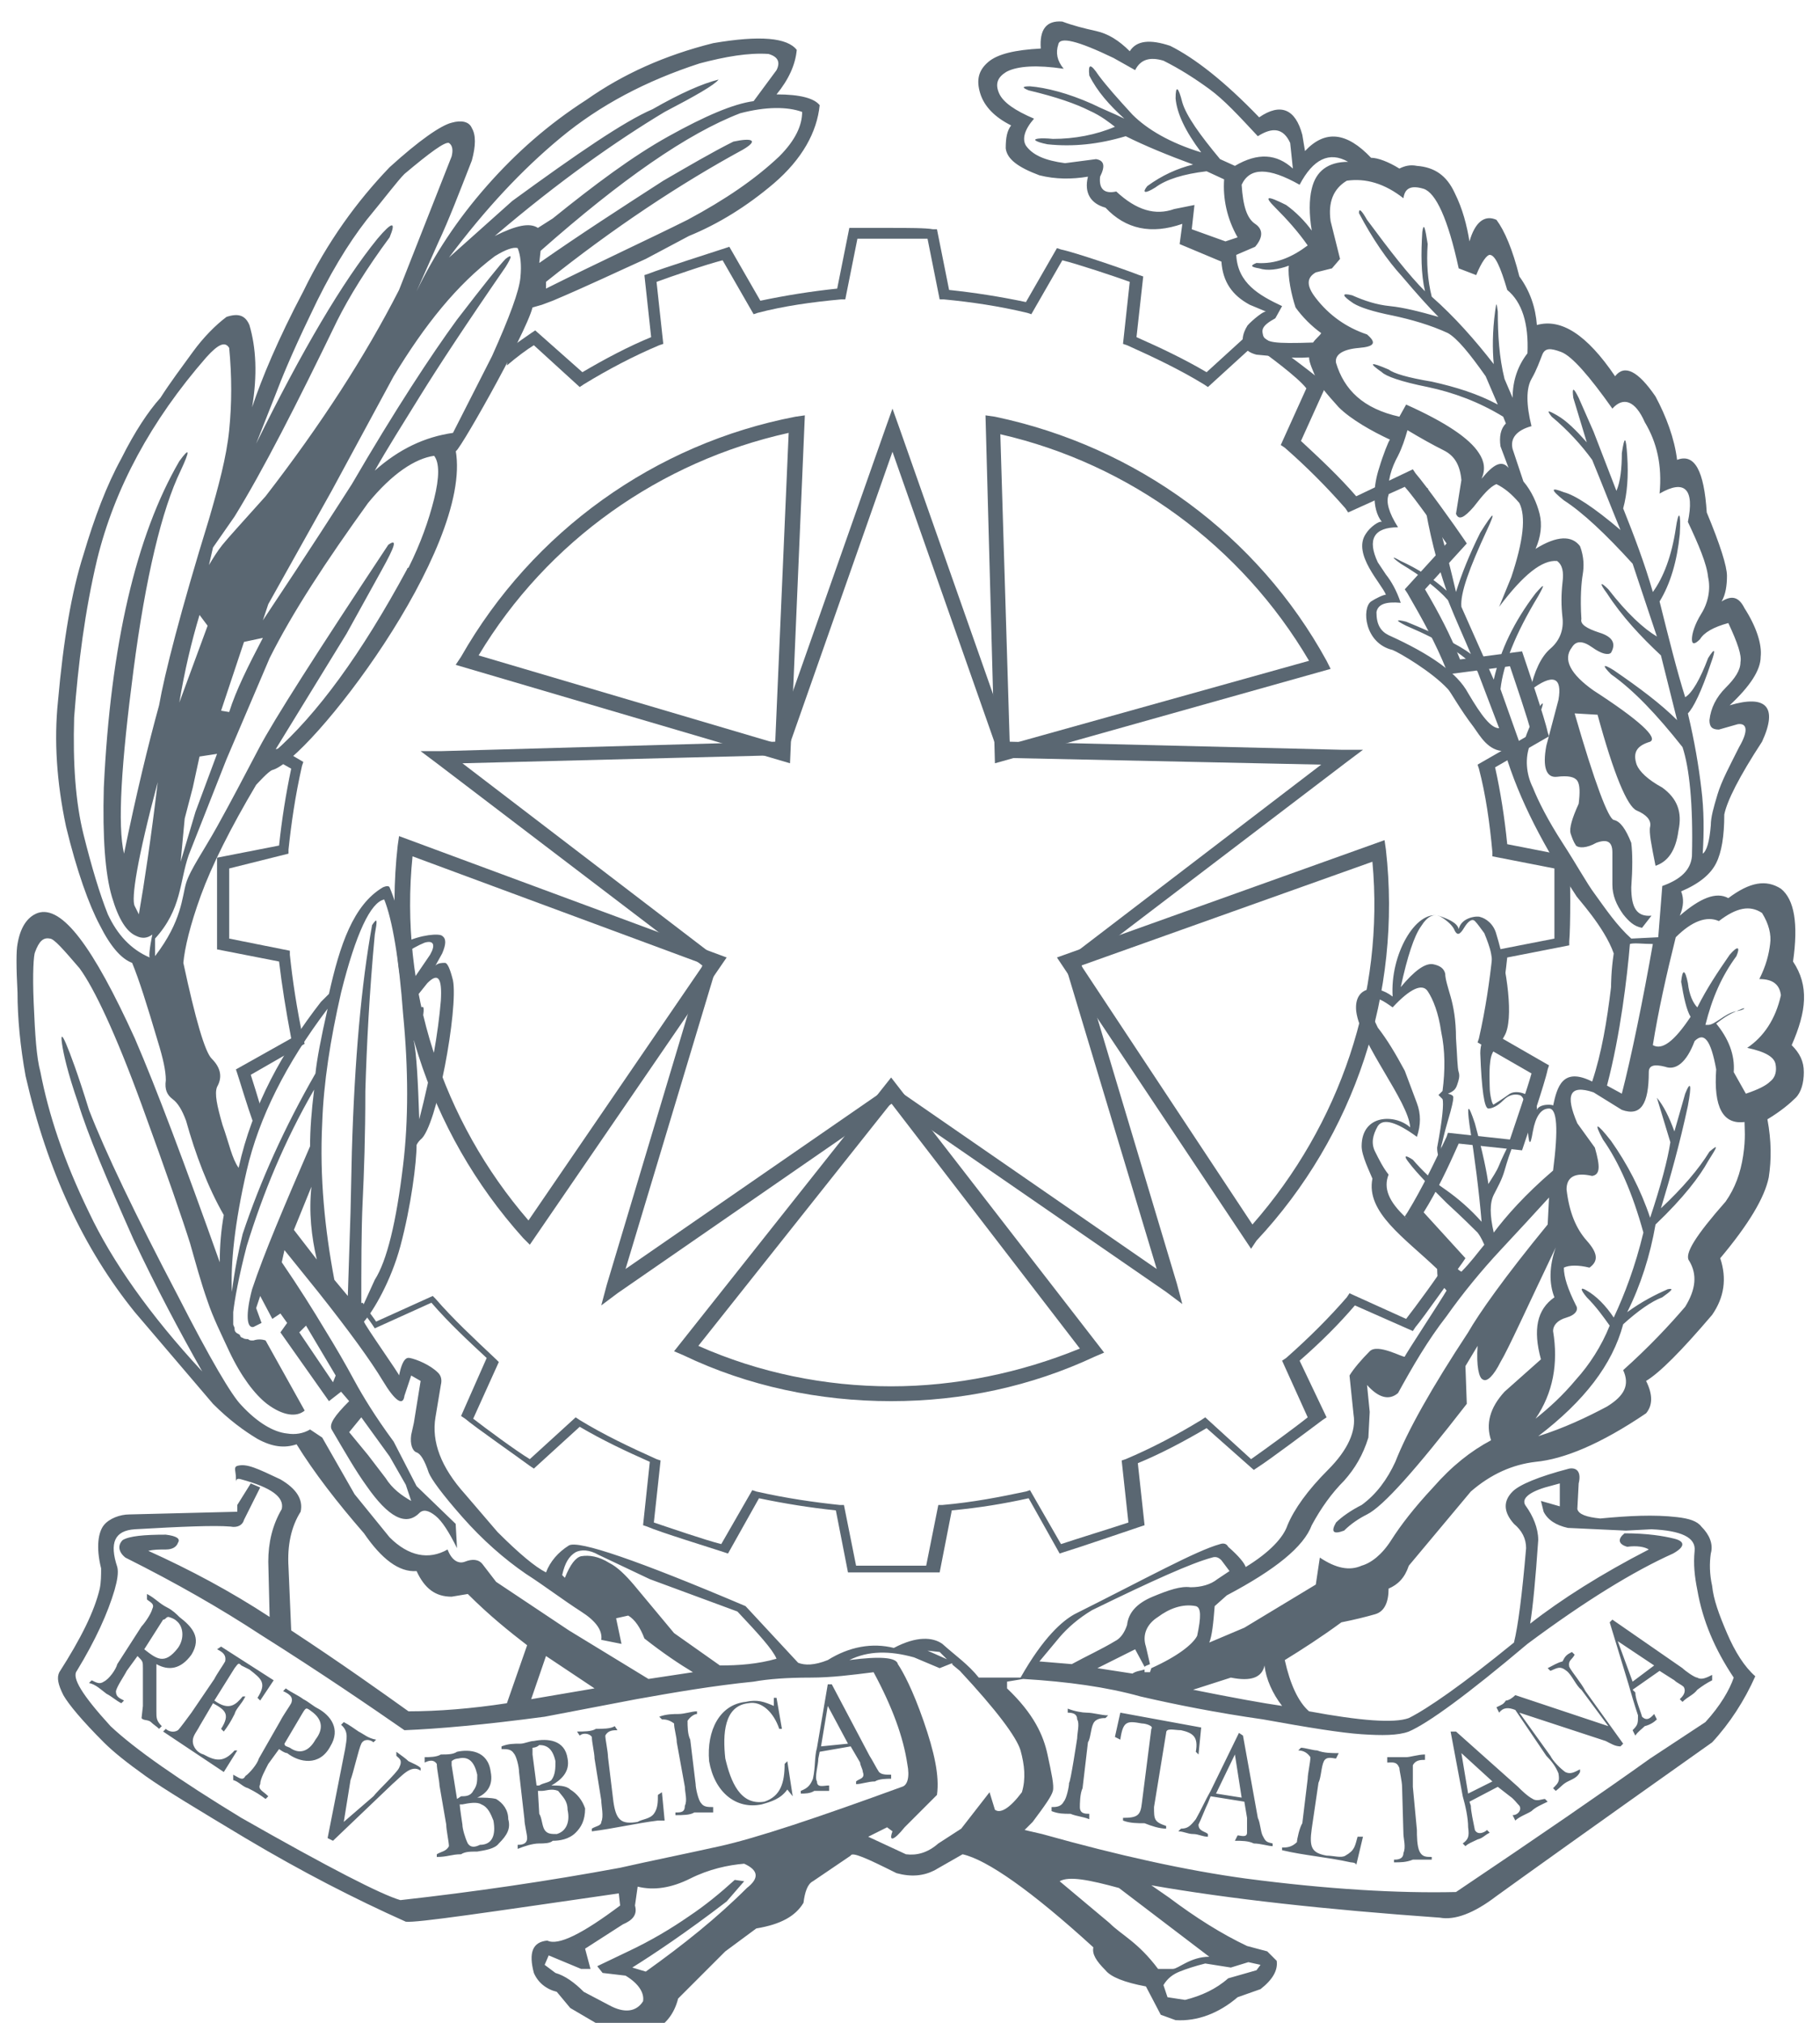 <?xml version="1.0" encoding="utf-8"?>
<!-- Generator: Adobe Illustrator 20.1.0, SVG Export Plug-In . SVG Version: 6.00 Build 0)  -->
<svg version="1.1" id="Livello_1" xmlns="http://www.w3.org/2000/svg" xmlns:xlink="http://www.w3.org/1999/xlink" x="0px" y="0px"
	 viewBox="0 0 135 150" style="enable-background:new 0 0 135 150;" xml:space="preserve">
<style type="text/css">
	.st0{fill:#5A6772;}
</style>
<path class="st0" d="M102.5,100.4c0.7,0,1.6,0.3,1.4,0.9c-0.2,0.6-0.5,1.5-1,1.6c-0.5,0.1-1.6-0.7-1.6-1.4S101.9,100.4,102.5,100.4
	L102.5,100.4z M44.2,118.7c0.7,0.4,1.5,0.4,2.2,0l-0.6-0.9l-1.3-1.1c-0.7-0.4-1.2,0-1.7,1L44.2,118.7L44.2,118.7z"/>
<path class="st0" d="M82,144.3c-0.2,0.4-0.1,0.7,0.4,1.1c0.5,0.4,0.9,0.4,1.2,0.2L82,144.3L82,144.3z"/>
<path class="st0" d="M133,71.3c0.4-2.8,0.1-4.6-0.9-5.4c-1.1-0.7-2.3-0.5-3.9,0.7c-0.9-0.5-2.1,0-3.6,1.3c0.3-0.7,0.3-1.3,0.1-1.8
	c1.4-0.6,2.2-1.3,2.6-2.1c0.4-0.8,0.6-2,0.6-3.6c0.2-1,1.1-2.8,2.8-5.4c1.2-2.6,0.3-3.5-2.4-2.7c1.5-1.4,2.3-2.6,2.3-3.6
	c0.1-0.9-0.3-2.2-1.2-3.6c-0.4-0.8-0.9-1-1.7-0.5c0.3-0.5,0.4-1.2,0.4-1.9c0-0.7-0.5-2.3-1.5-4.7c-0.2-3.1-0.9-4.4-2.2-3.9
	c-0.2-1.6-0.8-3.2-1.6-4.7c-1.3-1.9-2.3-2.4-3-1.5c-2.1-3.1-4-4.3-5.8-3.8c-0.1-1.3-0.5-2.5-1.3-3.6c-0.5-2-1.1-3.4-1.7-4.2
	c-0.9-0.4-1.6,0.2-2,1.6c-0.2-1.2-0.5-2.4-1.1-3.6c-0.6-1.3-1.5-1.9-2.8-2c-0.5-0.1-0.9,0-1.3,0.2c-0.8-0.5-1.6-0.8-2.1-0.8
	c-1.8-1.9-3.4-2.1-4.9-0.5L96.6,10c-0.5-1.9-1.6-2.4-3.2-1.3c-2.6-2.7-4.8-4.4-6.6-5.3c-1.5-0.5-2.5-0.4-3,0.4
	c-0.8-0.8-1.6-1.3-2.5-1.5c-0.9-0.2-1.7-0.4-2.5-0.7c-1.2-0.1-1.7,0.6-1.6,2c-1.9,0.1-3.2,0.4-3.9,1c-0.7,0.6-0.9,1.3-0.6,2.3
	c0.3,1,1.1,1.8,2.3,2.4c-0.3,0.4-0.4,0.9-0.4,1.7c0.1,0.8,0.9,1.4,2.5,2c1.2,0.3,2.4,0.3,3.6,0.1c-0.3,1.2,0.2,2,1.3,2.3
	c1.5,1.6,3.4,2,5.7,1.2l-0.2,1.5l3.1,1.3c0.1,1.5,0.8,2.5,2.1,3.2l1.2,0.5c-0.3,0-1.4,1-1.4,1.1c-0.2,0.3-0.9,1.7,0.7,2.1
	c1.2,0.1,2.6,0.3,3.9,0.2c0,0.4,0.3,1,0.5,1.5c0.2,0.5,0.8,1.2,1.7,2.2c0.9,0.9,2.5,1.8,3.8,2.4c-0.1,0.1-0.5,1.1-0.8,2.1
	c-0.4,1.2-0.6,3,0.2,4c-0.2-0.1-0.9,0.4-1.2,0.9c-1,1.5,1.2,3.7,1.5,4.5c-0.2,0-0.8,0.3-1.1,0.5c-0.7,0.5-0.5,3.1,1.6,3.6
	c0.5,0.2,2.9,1.6,4.1,2.9c0.2,0.2,0.9,1.5,1.9,2.8c0.5,0.7,1.1,1.8,2.3,1.8c1.1,3.7,3,7.2,5.3,10.7c0,0.1,2.1,2.3,2.8,4.3
	c-0.2,1.3-0.2,2.4-0.2,2.5c-0.3,2.5-0.7,4.9-1.4,7c-2.2-1.1-2.6,0.4-2.9,1.8c0.1-0.1-1-0.2-1.2,0.3c0.1-0.9-1.3-1.6-2-1.2
	c0,0-0.7,0.5-1.2,0.8c-0.1,0.1-0.3-0.7-0.3-1.3c0-0.4-0.1-1.9,0.2-2.5c0-0.1,0.6-0.7,0.9-1.3c0.7-1.2,0.2-4.9-0.6-7.5
	c-0.2-0.8-0.8-1.2-1.2-1.3c-0.2-0.1-1.4,0-1.6,0.9c-0.1-0.5-0.9-0.8-1.5-1c-1.7-0.4-3.6,2.9-3.4,6c-1.3-1-2.9-0.7-2.7,1.1
	c0.3,2.4,3.9,6.7,4,8.6c-1.1-1-3.6-1-3.6,1.4c0,0.7,0.6,1.9,0.8,2.4c-0.5,2.5,2.4,4.4,4.8,6.7c0,1.1,0.3,1.1,0.7,1.6
	c-0.4,0.7-3.1,4.8-3.1,4.9c-0.1,0.1-2-1-2.6-0.4c-0.6,0.6-1.2,1.3-1.5,1.8l0.3,2.9c0.2,1.2-0.4,2.6-1.9,4.1c-1.5,1.5-2.5,2.9-3,4.1
	c-0.3,0.9-1.3,2-3.1,3.1c-0.1-0.3-0.5-0.8-1.3-1.5c-0.1-0.2-0.3-0.3-0.6-0.2c-1.8,0.5-5.4,2.5-10.8,5.2c-0.9,0.5-2.3,1.7-4,4.7h-3.1
	c-0.8-1-1.7-1.6-2.7-2.5c-0.7-0.5-1.9-0.6-3.6,0.3c-1.6-0.4-3.3-0.1-4.9,0.9c-1,0.4-1.7,0.4-2.2,0.2l-3.9-4.2
	c-8-3.4-12.4-4.9-13.1-4.5c-0.8,0.5-1.4,1.2-1.7,2c-0.8-0.4-2-1.4-3.6-3l-2.4-2.8c-1.8-2-2.5-3.9-2.2-5.7l0.4-2.4
	c0.1-0.4,0-0.7-0.2-0.9c-0.6-0.6-1.6-1-2.1-1.1c-0.1,0-0.5-0.2-0.8,1.3C29.7,102,27,98.2,27,98c0.7-0.8,2-3,2.7-5.6
	c0.8-3,1.2-6.2,1.2-7.5c0.1-0.2,0.2-0.3,0.3-0.4c1.2-0.9,2.8-9.7,2.4-11.8c-0.2-0.8-0.4-1.3-0.6-1.3s-0.5,0-0.7,0.2l0.5-0.9
	c0.3-0.7,0.3-1.1,0-1.3c-0.2-0.2-1.6-0.1-2.8,0.5c-0.1-1.4-0.8-3.4-1.1-4.1c-0.1-0.2-0.5,0-0.5,0c-2.2,1.3-3.2,4.3-4,7.9l-0.6,0.6
	c-2.8,3.6-5.1,7.7-6.1,12.3c-0.5-0.7-0.7-1.8-1.2-3.2c-0.4-1.4-0.6-2.3-0.4-2.8c0.4-0.7,0.3-1.4-0.4-2.1c-0.5-0.5-1.2-2.9-2.1-7.1
	c0.1-1.1,0.5-2.8,1.3-5c0.8-2.2,2.2-5,4.1-8.2c0.1-0.1,0.9-1,1.2-1.1c2.7-0.7,14.9-16.4,13.6-23.7c-0.2,0.9,5.2-8.6,5.7-10.6
	l0.7-0.2l0.8-0.3c2.6-1.1,4.9-2.2,6.9-3.1l3.2-1.7c2.2-0.9,4.3-2.2,6.3-3.9c2.1-1.8,3.2-3.8,3.4-5.8C60.4,7.3,59.4,7,57.6,7
	c0.9-1.1,1.4-2.2,1.5-3.3c-0.7-0.9-2.7-1.1-6.2-0.5c-3.6,0.9-6.7,2.3-9.4,4.2c-2.8,1.8-5.2,3.9-7.4,6.4c-2.2,2.5-3.9,5.1-5.2,7.8
	l1.6-3.6c0.8-1.7,1.6-3.8,2.5-6.1c0.3-1.1,0.3-1.9,0-2.4c-0.2-0.5-0.8-0.6-1.5-0.4c-0.8,0.2-2.4,1.3-4.6,3.3
	c-2.4,2.5-4.6,5.5-6.4,9.2c-1.9,3.6-3.1,6.5-3.8,8.6c0.4-2.4,0.3-4.4-0.2-6.1c-0.3-0.7-0.8-0.9-1.7-0.6c-0.8,0.6-1.7,1.5-2.5,2.6
	s-1.7,2.3-2.4,3.4C11,30.5,10,32,9,34c-1.1,2-2,4.4-2.8,7.1C5.3,43.9,4.7,47.5,4.3,52c-0.3,2.9-0.1,6,0.6,9.3
	c0.8,3.3,1.7,5.8,2.5,7.3c0.8,1.6,1.6,2.5,2.4,2.8c0.5,1.2,1.1,3.1,1.9,5.8c0.4,1.3,0.6,2.2,0.6,2.9c-0.1,0.7,0.1,1.1,0.5,1.4
	c0.4,0.3,0.7,0.8,1,1.6c0.7,2.5,1.6,4.9,2.8,7c-0.2,1.1-0.3,2.3-0.3,3.5C13.7,86.3,11.6,80.7,10,77c-3.1-6.8-5.4-9.9-7.2-9.3
	C2,68,1.5,68.8,1.3,70c-0.1,0.5-0.1,1.7,0,3.6c0,1.9,0.2,4,0.6,6.2c1.6,7,4.3,12.8,8.1,17.5l5.8,6.8c1.2,1.2,2.3,2,3.3,2.6
	c1.1,0.6,2,0.7,2.9,0.4c1.3,2.1,3,4.3,5,6.6c1.3,1.9,2.6,2.9,3.9,2.8c0.6,1.3,1.4,1.9,2.6,1.9l1.2-0.2c1.6,1.6,3.1,2.8,4.4,3.8
	l-1.5,4.3c-2.6,0.4-5.1,0.6-7.3,0.6c-2.1-1.5-4.9-3.5-8.7-6l-0.2-4.7c-0.1-1.6,0.2-3,0.9-4.1c0.2-0.9-0.3-1.7-1.5-2.4
	c-1.7-0.8-2.5-1.2-3.2-1c-0.3,0.1-0.1,0.4-0.1,0.9v0.3c0-0.2,0.1-0.3,0.4-0.2c2.2,0.6,3.2,1.3,3,2.2c-0.7,1.2-1,2.5-1,3.9l0.1,4.1
	c-2.9-1.9-5.9-3.5-9-4.9c0.4-0.1,0.8-0.1,1.3-0.1c0.5,0,0.8-0.2,0.9-0.5c0.2-0.3-0.1-0.5-0.9-0.6c-1.6,0-2.7,0.1-3.2,0.4
	c-0.4,0.4-0.3,0.9,0.2,1.3c3.8,1.9,7.1,3.8,10,5.7c4.6,2.9,8.1,5.3,10.7,7.1c2.5-0.1,5.9-0.4,10.4-1l6.8-1.3c2.8-0.5,5.7-1,8.7-1.3
	c1.1-0.2,2.5-0.3,4.2-0.3c1.6,0,3.1-0.2,4.7-0.4c1.4,2.6,2.2,4.8,2.5,6.8c0.2,1,0,1.6-0.4,1.7c-6.3,2.3-10.8,3.8-13.5,4.4
	c-2.7,0.6-5.2,1.1-7.4,1.6c-5.4,1-10.9,1.8-16.3,2.4c-1.4-0.4-5.3-2.4-11.8-6.1c-4.6-2.8-7.9-5.1-9.7-6.8c-2.1-2.3-2.9-3.6-2.5-4.1
	c1.4-2.3,2.3-4.3,2.8-6c0.2-0.7,0.3-1.3,0.2-1.7c-0.6-1.8-0.2-2.7,1.3-2.8c3.5-0.2,5.9-0.3,7.1-0.2c0.5,0.1,0.9-0.1,1-0.5l1.2-2.4
	l-0.7-0.3l-1,1.6l0-1.6v2.1l-8,0.2c-0.7,0-1.5,0.3-1.9,0.8c-0.4,0.5-0.6,1.6-0.2,3.2c0,0.5,0,1-0.1,1.5c-0.4,1.7-1.4,3.7-3,6.2
	c-0.2,0.4-0.1,0.9,0.3,1.7c0.4,0.7,1.4,1.9,3,3.5c0.7,0.7,1.7,1.5,3.1,2.5s3.9,2.5,7.4,4.6c4.2,2.5,8.1,4.5,11.9,6.2
	c0.8,0.1,6.1-0.7,15.8-2.1l0.1,0.9c-2.8,2.1-4.6,3-5.4,2.6c-1.1,0.1-1.4,0.9-1,2.4c0.3,0.7,0.9,1.2,1.7,1.4l1,1.2l2.9,1.7
	c1.1,0.3,2.2,0.3,3.2,0c0.9-0.4,1.6-1.2,1.9-2.4l0.3-0.3l3.2-3.2l2.3-1.7c1.8-0.3,2.9-0.9,3.5-1.9c0.1-0.8,0.3-1.4,0.7-1.6l2.8-1.9
	c0.1-0.3,1.2,0.2,3.4,1.3c1.1,0.3,2,0.2,2.8-0.2l2.1-1.2c1.8,0.4,5.1,2.7,9.7,6.9c-0.1,0.5,0.2,1,0.9,1.7c0.4,0.5,1.4,0.9,3,1.2
	l1.1,2.1l1.1,0.4c1.6,0.1,3.2-0.5,4.6-1.7l1.7-0.6c0.9-0.7,1.3-1.4,1.2-2.1l-0.7-0.7l-1.5-0.4c-1.9-0.9-3.8-2.1-5.8-3.6l-1.3-0.9
	c5.7,1,12.9,1.8,21.4,2.4c1.1,0.2,2.5-0.3,4.2-1.6c1.8-1.3,7.1-5.1,16-11.4c1.3-1.4,2.4-3.1,3.2-4.9c-0.8-0.7-1.5-1.8-2.1-3.2
	c-0.6-1.4-1-2.5-1.1-3.5c-0.2-0.9-0.2-1.7-0.1-2.4c0.2-0.7-0.1-1.4-0.7-2c-0.3-0.4-0.9-0.6-1.8-0.7c-1.7-0.2-3.6-0.1-5.7,0.1
	c-1-0.1-1.6-0.3-1.7-0.7l0.1-1.9c0.2-0.8-0.1-1.2-0.7-1.1c-2.3,0.6-3.7,1.2-4.2,1.7c-0.7,0.7-0.7,1.5,0.1,2.4
	c0.6,0.5,0.9,1.1,0.9,1.8c-0.3,3.5-0.6,5.8-0.9,7c-3.8,3.1-6.4,4.9-7.8,5.6c-1.1,0.4-3.6,0.2-7.4-0.5c-0.8-0.7-1.4-2-1.8-3.8
	c1.3-0.8,2.7-1.7,4.2-2.8c1-0.2,1.8-0.4,2.5-0.6c0.7-0.2,1-0.9,1-1.9c0.7-0.3,1.2-0.8,1.5-1.7l4.6-5.5c1.5-1.3,3.1-2,4.8-2.2
	c2.1-0.2,4.8-1.3,8.2-3.6c0.5-0.6,0.5-1.4,0-2.4c1-0.6,2.6-2.2,4.9-4.9c0.9-1.3,1.1-2.7,0.6-4.2c2.1-2.5,3.3-4.5,3.6-6
	c0.2-1.3,0.2-2.7-0.1-4.3c1-0.6,1.7-1.2,2.1-1.6c0.4-0.4,0.6-1.1,0.6-1.9c0-0.8-0.3-1.4-0.9-2C134,75,134.2,73.1,133,71.3L133,71.3z
	 M59.5,8.3c0,1-0.5,2.1-1.7,3.3c-1.8,1.7-4,3.2-6.8,4.7c-2.8,1.4-6.5,3.1-10.5,5.1v-0.5c5-4,10-7.3,14.6-9.8
	c1.2-0.7,0.7-0.9-0.7-0.6c-1.6,0.8-3.3,1.8-5.2,2.9c-3.1,2-6.2,4-9.2,6.1l0.1-0.9c6-5.3,10.9-8.7,14.8-10.2
	C56.8,7.9,58.4,7.9,59.5,8.3L59.5,8.3z M41.6,10.2c2.9-2.4,6.3-4.2,10.3-5.5c1.9-0.5,3.6-0.8,5.1-0.7c0.7,0.2,0.9,0.6,0.6,1.2
	l-1.7,2.3c-1.5,0.2-3.6,1.1-6.3,2.6c-2.7,1.5-5.5,3.6-8.6,6.1l-1.1,0.7c-0.6-0.4-1.6-0.2-3.2,0.6c4.8-4.1,9.1-7.1,12.6-9.2
	c2.3-1.2,3.7-2,4-2.4c-1.2,0.3-2.8,1-4.9,2.2C46.3,9,42.8,11.4,38,14.9l-4.7,4.2C36,15.5,38.7,12.6,41.6,10.2L41.6,10.2z M36.7,19
	c0.8-0.5,1.4-0.7,1.7-0.6c0.2,0.5,0.3,1.2,0.2,2.2s-0.8,2.9-2.1,5.8l-2.9,5.7c-2.1,0.3-4,1.2-5.8,2.8c0.9-1.6,2.1-3.5,3.4-5.6
	c1.3-2.1,3.4-5.3,6.3-9.5c0.5-0.8,0.5-1,0-0.6c-0.4,0.4-1.6,1.9-3.6,4.5c-1.9,2.6-4.6,6.7-7.8,12.2c-0.9,1.4-3,4.7-6.6,10.1l0.4-1.2
	l4.7-8.4l4.6-8.5C31.5,24.1,33.9,21.1,36.7,19L36.7,19z M17.4,38.3C19.5,34.9,22,30,25,23.8c0.9-1.8,2.2-3.9,3.9-6.2
	c0.5-1.2,0.2-1.2-0.9,0.1c-2.6,3.2-5.6,8.3-9,15.2l1.5-3.8c0.3-0.8,1.1-2.8,2.5-5.7c1.4-3,2.8-5.3,4.2-7.1c1.4-1.7,2.3-2.9,2.8-3.4
	c1.9-1.6,3-2.4,3.3-2.3c0.3,0.2,0.3,0.6,0.2,1l-3.9,9.9c-2.5,4.9-5.8,10-9.9,15.3c-1.7,1.9-2.8,3.1-3.2,3.6c-0.4,0.5-0.7,1-1,1.5
	l0.3-1.3L17.4,38.3L17.4,38.3z M19.5,47.3c-1.1,2.1-2,3.9-2.5,5.5l-0.6-0.1l1.7-5.1L19.5,47.3L19.5,47.3z M13.7,60.7l0.6-2.3
	l0.5-2.3l1.3-0.2l-1.6,4.3l-1.1,3.7L13.7,60.7L13.7,60.7z M13.3,52.1c0.4-2.4,0.9-4.5,1.5-6.5l0.6,0.8L13.3,52.1L13.3,52.1z
	 M10.3,67.8L10,67.2c-0.3-0.5,0.2-3.6,1.7-9.2C11.2,62.2,10.7,65.5,10.3,67.8L10.3,67.8z M9.2,63.3C8.7,61.2,9,56.6,9.9,49.7
	c0.9-6.9,2.1-11.9,3.5-14.8c0.7-1.5,0.7-1.8-0.1-0.7c-3.2,5.5-5.1,13.6-5.6,24.2c-0.1,3.7,0.1,6.4,0.6,8.1c0.5,1.7,1.1,2.6,1.8,2.9
	c0.4,0.2,0.8,0.2,1.2-0.1c0,0-0.3,1.4-0.2,1.7c-1.4-0.6-2.4-1.7-3.1-3.2c-0.6-1.5-1.2-3.5-1.8-5.9c-0.6-2.4-0.8-5.3-0.7-8.7
	c0.3-4,0.8-7.9,1.7-11.7c1.3-5.3,4-10.3,8.1-15c0.9-1,1.4-1.2,1.7-0.7c0.2,2.1,0.2,4.1,0,6.1s-0.8,4.2-1.5,6.6
	c-2.1,6.8-3.3,11.5-3.7,13.8C11,55.2,10.1,58.9,9.2,63.3L9.2,63.3z M11.5,70.9v-1.3c2-2.2,1.8-4.2,2.5-6.2l2.8-7.1l3.2-7.5
	c1.7-3.4,4.2-7.2,7.3-11.5c1.8-2.2,3.5-3.3,4.9-3.5c0.4,0.5,0.4,1.6,0,3.2c-0.4,1.6-1,3.3-1.9,5.1c-0.1,0-0.1,0.1-0.1,0.1
	c-3.4,6.3-6.7,10.8-9.9,13.6l5.4-8.8l2.6-4.7c1-1.8,1.2-2.4,0.5-1.9c-5.3,8-8.5,13-9.6,15.1c-1.1,2.1-2.1,4-3.1,5.8
	c-1,1.8-2,3.2-2.3,4.2S13.5,68.3,11.5,70.9L11.5,70.9z M32.7,74.2c-0.2,2.4-0.7,5.3-1.6,8.8c-0.1-2.9-0.2-4.8-0.4-5.8l0.7-2
	c0.1-0.7-0.1-0.7-0.4-0.1L30.6,76l-0.1-1.6l1.2-1.5C32.5,72.1,32.8,72.5,32.7,74.2L32.7,74.2z M31.5,69.9c0.7-0.2,0.8,0.2,0.4,0.9
	L30.4,73c-0.1-0.8-0.2-1.5-0.4-2.3C30.5,70.4,31,70.1,31.5,69.9L31.5,69.9z M25.3,73.6c1.1-4.4,2.2-6.7,3.2-6.9
	c0.6,1.5,1.1,4.4,1.4,8.5c0.4,4.1,0.4,7.9,0,11.2c-0.5,4.2-1.2,7.1-2.1,8.5l-1,2.2c0-3.3,0-5.9,0.1-8c0.1-2.1,0.2-4.8,0.2-8.2
	c0.1-3.4,0.3-7.3,0.7-11.6c0.2-1.1,0.2-1.3-0.2-0.7c-0.8,4.4-1.3,10-1.5,16.8L26,89.9l-0.2,6.2l-1-1.2c-0.7-3.7-1.1-7.6-0.9-11.6
	C24,80.3,24.5,77.1,25.3,73.6L25.3,73.6z M18.3,86.8c0.9-3.9,2.9-7.9,6-12c-0.5,2.2-0.8,3.8-0.9,4.8c-2.3,4-4.1,8-5.4,11.9
	c-0.3,1.2-0.6,2.7-0.8,4.3C17.1,93.7,17.4,90.7,18.3,86.8L18.3,86.8z M23.5,93.4l-1.7-2.2l1.3-3.2C22.9,89.9,23.1,91.7,23.5,93.4z
	 M39.4,126l1.1-3.2l3.6,2.4L39.4,126L39.4,126z M48.1,124.5l-5.9-3.6l-5.4-3.6l-1-1.3c-0.3-0.4-0.8-0.4-1.3-0.2s-1-0.1-1.3-0.9
	c-1.4,0.8-2.9,0.5-4.3-0.9l-2.6-3.2l-2.4-4.2l-0.9-0.6c-0.5,0.3-1.1,0.4-1.7,0.3c-1-0.1-2.2-0.8-3.4-2.1c-0.7-0.7-2.3-3.4-4.7-8.1
	c-3.2-6.1-5.4-10.7-6.6-13.8c-0.8-2.6-1.4-4.2-1.7-4.9c-0.3-0.7-0.4-0.7-0.3,0c0.1,0.7,0.4,2.1,1.2,4.4c0.7,2.3,2.1,5.6,4.1,10.1
	c1.7,3.6,3.4,6.8,5.1,9.8c-3.9-4.2-6.7-8.2-8.4-11.8C4.7,86,3.6,82.6,3,79.5c-0.3-1.1-0.4-2.8-0.5-5.1c-0.1-2.3,0-3.6,0.1-3.8
	c0.3-0.8,0.6-1.1,1.1-1c0.3,0,1,0.8,2.2,2.2c1.1,1.5,2.7,4.9,4.6,10.1c1.9,5.2,3.1,8.7,3.6,10.3c0.4,1.4,0.8,2.9,1.3,4.3
	c0.4,1.2,1,2.4,1.6,3.7c0.9,1.9,1.9,3.2,2.8,3.9c1.2,0.9,2.2,1,2.8,0.5l-2.9-5.2c-0.3-0.1-0.6-0.1-0.9,0c-0.1,0-0.1,0-0.1,0
	c0,0,0,0,0,0c-0.1,0-0.2,0-0.3-0.1c-0.1,0-0.3,0-0.4-0.1c-0.1,0-0.2-0.1-0.2-0.2c-0.1-0.1-0.2-0.1-0.3-0.2c-0.1-0.1-0.1-0.2-0.1-0.3
	c0-0.1-0.1-0.2-0.1-0.3c0-0.3,0-0.6,0-0.9c0.1-0.9,0.4-2.6,1-4.9c1.2-3.9,2.8-7.8,5-11.6C23.1,82.4,23,83.8,23,85
	c-1.9,4.4-3.4,7.9-4.3,10.6c-0.5,1.9-0.4,2.9,0.1,2.8l0.6-0.3L19,97l0.3-0.9l0.9,1.7l0.6-0.4l0.5,0.7l-0.5,0.7l3.6,5.1l0.9-0.7
	l0.6,0.7c-1.1,1.1-1.5,1.7-1.3,2.1c1,1.7,1.8,3.1,2.6,4.2c1.6,2.3,2.9,3,3.9,2c0.3-0.3,0.7-0.2,1.2,0.2s1,1.2,1.6,2.4l-0.1-1.8
	l-2.9-2.8l-1.7-3.3c-1.4-1.9-2.3-3.4-2.9-4.5c-0.7-1.3-1.4-2.5-2.2-3.8c-0.9-1.5-1.9-3.1-3.2-5l0.2-0.9l2.5,3.1
	c2.3,2.9,3.9,5.1,4.8,6.6c0.9,1.5,1.5,1.9,1.6,1.1l0.5-1.5l0.7,0.4l-0.5,3.1l-0.2,0.9c-0.1,0.7,0.1,1.2,0.4,1.3
	c0.3,0.1,0.6,0.6,0.9,1.5c0.2,0.5,1,1.6,2.5,3.3c1.5,1.7,3.1,3.1,4.7,4.2c1.4,0.9,2.7,1.9,4.1,2.8c1.1,0.7,1.6,1.4,1.5,2.1l1.5,0.3
	l-0.4-1.9l0.9-0.2c0.5,0.3,0.9,0.9,1.2,1.7c1.4,1.1,2.6,1.9,3.6,2.5L48.1,124.5L48.1,124.5z M22.2,98.8l0.5-0.5l2.2,3.7l-0.2,0.5
	L22.2,98.8L22.2,98.8z M25.9,106.2l0.9-1.1l2.1,2.9l1.2,2.1l0.4,1.2c-0.7-0.4-1.4-0.9-1.9-1.7l-1.3-1.7L25.9,106.2L25.9,106.2z
	 M53.4,123.5l-3.4-2.4c-1-1.2-2-2.4-3-3.6c-0.6-0.7-1.2-1.3-1.8-1.6c-0.8-0.5-1.5-0.6-2.1-0.5c-0.4,0.1-0.8,0.6-1.2,1.6l-0.2-0.2
	c0.2-0.9,0.5-1.4,1-1.7c0.4-0.2,1-0.2,1.7,0.2l3.8,1.8l6.5,2.4c1.6,1.7,2.6,2.8,2.9,3.5C56.2,123.4,54.8,123.5,53.4,123.5
	L53.4,123.5z M55.4,140c-2.2,2.2-4.7,4.2-7.5,6.2l-1-0.3c1.6-1,4-2.6,7-4.9l1.3-1.5l-0.7-0.1c-1.1,1-2.2,1.9-3.4,2.7
	c-1.3,0.9-2.8,1.8-4.5,2.6l-2.3,1.1l0.4,0.5l1.7,0.2c1,0.6,1.4,1.3,1.3,1.9c-0.5,0.8-1.4,0.9-2.5,0.3l-1.9-1
	c-0.7-0.7-1.4-1.2-2.1-1.4l-0.8-0.6l0.3-0.7l2.4,1h0.7l-0.4-1.5l2.8-1.8c0.7-0.3,1.1-0.7,0.9-1.4l0.2-1.4c1.2,0.3,2.5,0.1,3.9-0.6
	c1.4-0.7,2.8-1,4-1.1C56.3,138.7,56.3,139.3,55.4,140L55.4,140z M88.4,17l0.2-1.8l-1.5,0.3c-1.4,0.5-2.8,0.1-4.3-1.3
	c-0.9,0.2-1.3-0.2-1.2-1.1c0.4-0.8,0.3-1.2-0.3-1.3L79,12.1c-1.5-0.2-2.4-0.6-2.9-1.3c-0.3-0.5-0.1-1.2,0.6-2
	c-1.4-0.6-2.3-1.2-2.6-1.9S74,5.7,74.7,5.3c0.8-0.4,2.2-0.5,4.2-0.2c-0.5-0.6-0.6-1.2-0.4-1.8c0.1-0.6,1.4-0.3,4.1,1l1.6,0.9
	c0.4-0.8,1.1-1,2.1-0.7c1.2,0.6,2.3,1.3,3.4,2.1c1.1,0.8,2.2,2,3.6,3.5c1.1-0.7,1.9-0.6,2.4,0.5l0.2,1.9c-1.2-1.1-2.6-1.2-4.3-0.2
	l-1.1-0.5c-1.5-1.8-2.5-3.2-2.8-4.2c-0.3-1.2-0.5-1.3-0.5-0.3c0.1,1.1,0.7,2.4,1.9,4c-2.3-0.7-4-1.7-5.1-2.8
	c-1.1-1.2-1.9-2.1-2.5-2.9c-0.6-0.9-0.8-0.9-0.7,0c0.6,1.2,1.5,2.2,2.6,3.2c-0.8-0.4-1.6-0.7-2.4-1.1c-1.8-0.8-3.4-1.2-4.6-1.3
	c-0.6,0-0.6,0.1-0.1,0.3c2.1,0.5,3.5,1,4.5,1.5c0.9,0.4,1.5,0.9,1.9,1.2c-1.4,0.6-3,0.9-4.6,0.9c-1-0.1-1.4,0-1.3,0.1
	c0.1,0.1,0.4,0.2,0.9,0.3c1.9,0.2,3.8,0,5.8-0.6c1.4,0.7,3.1,1.4,5,2.1c-1.2,0.3-2.3,0.8-3.4,1.6c-0.4,0.5-0.2,0.6,0.6,0.1
	c0.8-0.6,2.1-1,3.8-1.2l1.3,0.6c-0.1,1.4,0.2,2.9,1,4.3l-0.9,0.3L88.4,17L88.4,17z M97.4,25.4c-2.9,0.1-3.5,0-3.7-0.5
	c-0.1-0.4-0.2-0.7,0.9-1.3l0.5-0.9c-1.7-0.8-3.3-1.7-3.4-3.8l1.4-0.6c0.6-0.7,0.6-1.3,0-1.7c-0.6-0.4-0.9-1.3-1-2.9
	c0.6-1.3,2-1.3,4.3,0c1-1.9,2.2-2.5,3.6-1.7c-1.5,0-2.4,0.7-2.7,2c-0.2,0.8-0.2,1.9,0,3.1c-0.5-0.7-1.2-1.4-1.9-1.9
	c-1.4-0.7-1.7-0.7-0.8,0.2c0.9,0.9,1.7,1.8,2.4,2.8c-1.2,0.9-2.4,1.4-3.8,1.3c-0.5,0.2-0.4,0.3,0.2,0.4c0.6,0.2,1.4,0.1,2.2-0.2
	c-0.1,0.8,0.2,2.2,0.5,3.1c0.5,0.7,1.2,1.4,1.9,1.9C97.9,24.9,97.6,25.1,97.4,25.4z M99.1,26.9c-0.1-0.6,0.5-1,1.7-1.1
	c1.2-0.1,1.3-0.4,0.6-1c-1.5-0.5-2.8-1.4-3.8-2.7c-0.7-0.9-0.7-1.5,0-1.9l1.2-0.3l0.6-0.7l-0.7-2.8c-0.2-1.4,0.2-2.4,1.2-3
	c1.4-0.2,2.8,0.2,4.2,1.3c0.1-0.7,0.5-1,1.5-0.7c0.9,0.3,1.8,2.2,2.6,5.9l1.3,0.5c0.4-1,0.8-1.5,1-1.5c0.4,0,0.8,0.9,1.3,2.6
	c1.1,0.9,1.6,2.5,1.5,4.7c-0.7,0.9-1.1,2-1.1,3.3l-0.6-1.4c-0.4-1.6-0.5-3.3-0.5-5c-0.1-0.7-0.1-0.7-0.2,0c-0.2,1.5-0.2,2.8-0.1,3.9
	c-1.4-1.8-2.9-3.5-4.6-5c-0.3-1.2-0.4-2.5-0.3-3.9c-0.2-1.3-0.3-1.6-0.4-0.9c-0.1,1.6-0.1,3.1,0.2,4.4c-1.2-1.2-2.6-3-4.3-5.3
	c-0.4-0.7-0.6-0.9-0.6-0.5c1,1.9,2.1,3.5,3.2,4.7c1.1,1.3,2,2.3,2.7,3c-1.4-0.4-2.6-0.7-3.6-0.8c-1-0.1-1.9-0.4-2.8-0.8
	c-0.8-0.2-0.8,0,0.1,0.6c0.5,0.3,1.4,0.6,2.9,0.9c1.4,0.3,2.8,0.7,4.1,1.3c0.7,0.4,1.6,1.5,2.8,3.2l0.9,2.1
	c-1.5-0.8-3.1-1.3-4.9-1.7c-1.8-0.3-2.8-0.6-3.2-0.9c-1.4-0.6-1.5-0.5-0.5,0.2c0.3,0.3,1.4,0.7,3.4,1.1c1.9,0.4,3.8,1.1,5.6,2.2
	l0.2,0.5c-0.4,0.4-0.5,1-0.4,1.7l0.6,1.6c-0.5-0.6-1.1-0.3-2,0.8c0.3-0.7,0.2-1.3-0.2-1.9c-0.7-1.1-2.5-2.3-5.4-3.6l-0.5,0.9
	C101.1,30.3,99.7,28.9,99.1,26.9L99.1,26.9z M118.3,66.3c-0.6-0.8-1.3-2.1-2.4-3.8s-1.8-3.1-2.2-4.1c-0.5-1-0.6-2.2-0.2-3.2
	c0.3-1.1,0.6-1.9,0.8-2.5c0.2-0.6,0.2-0.7-0.1-0.3c-0.6,1.1-1.1,2.2-1.3,3.2l-1.6-4.5c0.2-1.8,1.1-4.1,2.8-6.9
	c0.5-0.9,0.5-1-0.2-0.2c-1.6,2.1-2.6,4.2-3.1,6.4l-2.4-5.4c-0.1-1,0.6-2.9,1.9-5.7c0.7-1.5,0.5-1.4-0.5,0.2
	c-0.8,1.6-1.4,3.1-1.8,4.4c-0.7-3-1.4-5.6-2.1-7.7l-0.6-0.2l0.3,0.9c0.4,2.6,1,4.9,1.7,6.9c-1-0.9-2.1-1.6-3.4-2.2
	c-0.7-0.4-0.7-0.3,0,0.2c1.5,0.9,2.7,1.8,3.5,2.7c0.6,1.5,1.2,2.8,1.7,4c-0.9-0.7-2.6-1.5-4.8-2.4c-0.8-0.2-0.8-0.1,0,0.3
	c2.8,1.2,4.6,2.3,5.3,3.4l1.6,4.2c-0.6,0-1.3-0.9-2.3-2.6c-0.8-1.5-2.8-2.9-5.9-4.3c-0.6-0.3-0.9-0.8-0.9-1.7
	c0.1-0.6,0.7-0.8,1.8-0.7c-0.3-0.9-0.7-1.6-1.1-2.1l-0.6-0.9c-0.8-1.7-0.3-2.6,1.5-2.6c-0.7-1.1-0.9-1.9-0.7-2.4
	c-0.1-1,0.2-2,0.7-2.9c0.3-0.6,0.5-1.2,0.7-1.9c1,0.6,1.9,1.1,2.7,1.5c0.8,0.4,1.2,1.1,1.3,2.2l-0.4,2.5c0.2,0.5,0.6,0.3,1.3-0.5
	c0.7-0.9,1.2-1.5,1.7-1.7c0.6,0.3,1.1,0.7,1.7,1.4c0.5,1,0.3,2.8-0.6,5.5l-0.9,2.2c1.8-2.4,3.2-3.5,4.3-3.4c0.4,0.3,0.5,0.8,0.4,1.6
	c-0.1,0.9-0.1,1.7,0,2.6c0.1,0.9-0.2,1.7-0.9,2.3c-0.7,0.6-1.2,1.7-1.5,3.1c1.7-1.3,2.4-1,2.1,0.7l-0.9,3.4c-0.3,1.6,0,2.4,0.8,2.3
	s1.3,0,1.5,0.3c0.2,0.3,0.2,0.9,0.1,1.7c-0.5,1.1-0.7,1.8-0.6,2.2c0.1,0.3,0.2,0.6,0.4,0.9c0.2,0.2,0.8,0.2,1.5-0.2
	c0.8-0.3,1.2-0.1,1.2,0.7c0,0.8,0,1.6,0,2.4c0,0.8,0.3,1.5,0.8,2.2c0.4,0.5,0.8,0.9,1.4,1l0.7-0.9c-1.1,0.1-1.5-0.6-1.5-2.1
	c0.1-1.4,0.1-2.5,0-3.3c-0.4-1-0.8-1.6-1.3-1.7c-0.4-0.1-1.4-2.7-2.9-7.9l1.7,0.1c1.2,4.4,2.2,6.8,2.9,7.1c0.7,0.3,1.1,0.7,1,1.2
	c-0.1,0.4,0.1,1.4,0.4,2.9c0.9-0.3,1.5-1.1,1.7-2.6c0.3-1.4-0.1-2.4-1.2-3.2c-1.1-0.6-1.7-1.2-1.9-1.7c-0.3-0.9,0-1.4,1-1.7
	c0.6-0.3-0.8-1.6-4.2-3.8c-1.7-1.2-2.3-2.3-1.6-3.2c0.3-0.5,0.8-0.5,1.5,0s1.2,0.6,1.4,0.4c0.4-0.7,0.1-1.2-0.9-1.5
	c-0.9-0.3-1.4-0.6-1.3-1c-0.1-1.6,0-2.7,0.1-3.3s0.1-1.3-0.2-2.1c-0.6-0.8-1.7-0.8-3.3,0.2c0.4-0.9,0.5-1.8,0.3-2.6
	c-0.2-0.8-0.6-1.7-1.2-2.4l-0.8-2.4c-0.2-0.8,0.3-1.4,1.4-1.7c-0.4-1.6-0.4-2.8,0-3.5c0.4-0.7,0.6-1.3,0.8-1.8
	c0.2-0.5,0.6-0.5,1.4-0.2s2.1,1.8,3.8,4.2c0.8-0.9,1.7-0.6,2.4,1c0.9,1.5,1.3,3.2,1.1,5.3c1.9-1.1,2.6-0.3,2.1,2.1
	c0.8,1.7,1.4,3.1,1.5,4.1c0.2,0.9,0,1.9-0.5,2.7c-0.5,0.8-0.7,1.5-0.7,1.9c0,0.4,0.2,0.4,0.6,0c0.3-0.5,1-0.9,2.1-1.2
	c0.7,1.5,1,2.4,0.9,2.9c0,0.6-0.4,1.2-1.1,1.9c-0.7,0.7-1.1,1.5-1.2,2.4c0,0.5,0.2,0.7,0.7,0.7l1.4-0.4c0.7-0.1,0.8,0.5,0.1,1.7
	c-0.7,1.4-1.3,2.5-1.6,3.5s-0.5,1.7-0.5,2.3c-0.1,1.2-0.3,1.9-0.6,2.1c0.1-1.6,0.1-3.2-0.1-4.8c-0.2-1.7-0.5-3.5-1-5.6
	c0.4-0.4,1-1.6,1.7-3.7c0.4-1.1,0.3-1.2-0.2-0.4c-0.6,1.6-1.2,2.6-1.7,2.9c-0.6-1.9-1.2-4.3-1.9-7.1c0.8-1.3,1.3-3,1.5-5
	c0.1-1.7-0.1-1.8-0.3-0.4c-0.3,2-0.9,3.6-1.7,4.7c-0.6-2.1-1.4-4.2-2.2-6.2c0.3-1.1,0.4-2.4,0.3-3.9c-0.1-1.5-0.2-1.5-0.4-0.2
	c0,1.1-0.1,2.1-0.4,2.8l-1.7-4.4l-1.1-2.5c-0.4-0.8-0.5-0.8-0.4,0l1,3.3c-0.8-0.9-1.5-1.6-2.2-2c-0.7-0.4-0.8-0.4-0.4,0.1
	c1.2,1,2.2,2.1,3,3.2c0.7,1.7,1.4,3.5,2.1,5.2c-2-1.7-3.4-2.6-4.2-2.8c-1-0.4-1-0.2,0,0.6c1.4,0.9,3.1,2.5,5.1,4.7
	c0.6,1.8,1.2,3.6,1.8,5.4c-1-0.6-2.2-1.7-3.6-3.5c-0.6-0.6-0.7-0.5-0.1,0.3c1.1,1.7,2.5,3.2,4,4.6l1.2,4.8c-1.2-1.2-2.8-2.4-4.7-3.7
	c-0.8-0.5-0.9-0.4-0.2,0.3c1.7,1.2,3.4,3,5.3,5.4c0.5,1.5,0.8,4.2,0.7,8.1c-0.1,1-0.8,1.7-2.2,2.2l-0.3,3.8l-2,0.1
	C119.9,68.6,119.1,67.4,118.3,66.3L118.3,66.3z M120.9,70c0.3-0.1,1,0,1.7,0c-0.7,4-1.6,8.4-2.3,11.1l-1.1-0.6
	C120.2,76.7,120.7,72.4,120.9,70L120.9,70z M106.9,92.5c-0.3-0.2-1.2-1-2.6-2.2c-1.3-1.2-1.7-2.2-1.3-3.2c-0.4-0.5-0.7-1.1-1-1.7
	c-0.3-0.6-0.2-1.2,0.2-1.9c0.4-0.6,1.4-0.3,2.9,0.8c0.3-0.9,0.3-1.7,0-2.5s-0.6-1.6-0.9-2.4c-0.7-1.3-1.3-2.3-2-3.2
	c-0.6-1.2-0.7-1.9-0.4-2.1c0.3-0.2,0.8,0.1,1.5,0.6c1.3-1.4,2.2-1.8,2.6-1.2c0.4,0.6,0.8,1.6,1,3c0.3,1.4,0.3,2.9,0.1,4.4l-0.3,0.3
	l0.3,0.3c0.1,0.3,0,1.5-0.4,3.6c0,0.4,0.1,0.8,0.4,1.3c-0.1-0.6-0.1-1.1-0.1-1.4c0.1-0.3,0.2-0.9,0.5-1.9s0.4-1.5,0.4-1.7
	c0-0.1,0-0.2-0.4-0.3c0.5-0.2,0.6-0.4,0.7-0.7c0.1-0.3,0.2-0.6,0.1-0.9c-0.1-0.3-0.1-1.1-0.2-2.5c0-1.4-0.2-2.4-0.4-3.1
	c-0.2-0.7-0.4-1.3-0.4-1.7c-0.1-0.4-0.4-0.6-0.9-0.7c-0.6-0.1-1.4,0.5-2.4,1.7c0.5-2.3,1-3.8,1.5-4.5c0.5-0.8,1-1,1.5-0.7
	c0.5,0.3,0.9,0.7,1,1c0.2,0.4,0.4,0.3,0.7-0.2c0.3-0.5,0.6-0.7,0.8-0.5c0.2,0.2,0.4,0.5,0.7,0.9c0.2,0.5,0.4,1,0.5,1.5
	c0.1,0.5,0.2,1.5,0.3,2.9c0.1,1.4-0.1,2.3-0.5,2.8c-0.4,0.5-0.6,1.1-0.6,1.7c0.1,2.7,0.3,4.1,0.6,4.1c0.3,0,0.7-0.2,1.1-0.6
	c0.4-0.4,0.8-0.5,1.2-0.4s0.5,0.9,0.6,2.3s0.2,1.6,0.4,0.4c0.2-1.1,0.6-1.7,1.2-1.7c0.6,0,0.7,1.5,0.3,4.6c-2.1,1.8-3.5,3.4-4.4,4.6
	c-0.3-1.3-0.3-2.2,0-2.8s0.6-1.1,0.8-1.8c0.2-0.7,0.4-1.3,0.6-1.8c0.4-1.3,0.3-1.4-0.2-0.3c-0.3,0.6-0.6,1.2-0.8,1.7
	c-0.2,0.5-0.5,0.9-0.8,1.4c-0.1-0.8-0.4-2.3-1-4.5c-0.5-1.5-0.6-1.4-0.4,0.1c0.4,2.5,0.7,4.9,0.9,7.2c-0.8-0.9-1.7-1.7-2.7-2.4
	c-0.9-0.6-1.7-1.4-2.4-2.2c-0.6-0.4-0.7-0.3-0.3,0.2c0.6,0.8,1.6,1.8,2.8,3c1.2,1.1,2,1.9,2.3,2.2c0.3,0.4,0.4,0.7,0.5,0.9
	c-0.5,0.6-1,1.3-1.7,2c-0.4-0.2-0.6-0.6-0.6-1.1C107.3,93.1,107.2,92.8,106.9,92.5L106.9,92.5z M78.6,121.4c0.6-0.7,1.4-1.4,2.4-2
	c4.5-2.2,7.4-3.5,8.9-3.9c0.3-0.1,0.5,0,0.7,0.2l0.6,0.8l-0.9,0.6c-0.5,0.4-1.2,0.6-2,0.6c-0.7-0.1-1.6,0.2-2.8,0.7
	c-1.2,0.5-1.8,1.2-1.9,2.1c-0.2,0.6-0.5,1-0.9,1.2c-1,0.6-2.1,1.1-3.2,1.7l-2.4-0.2L78.6,121.4L78.6,121.4z M85.3,124h-0.4l0-0.2
	c-0.3,0.1-0.6,0.1-0.9,0.3l-2.6-0.4l2.8-1.4l0.7,1.3c0.1-0.1,0.2-0.1,0.4-0.2l-0.3-1.3c-0.3-0.9,0.1-1.7,0.9-2.2
	c0.8-0.6,1.8-1,2.8-0.8c0.4,0.1,0.4,0.8,0.1,2.2c-0.3,0.6-1.4,1.5-3.4,2.4L85.3,124L85.3,124z M73.8,134.2l-0.4-1.3l-2.1,2.7
	l-1.7,1.1c-0.8,0.7-1.6,0.9-2.4,0.8l-2.8-1.3l1.4-0.7l0.4,0.3c-0.3,0.8,0.1,0.7,0.9-0.3l2.4-2.4c0.2-1.4-0.2-3.2-1-5.5
	s-1.5-3.6-1.9-4.2c-0.1-0.5-1.3-0.6-3.6-0.3c1.4-0.7,3-0.7,4.8-0.2l1.9,0.8l1-0.4l-0.1-0.1l-1.8-0.8l0.9,0.1l0.8,0.8l0.2,0.1l-0.1,0
	l0.6,0.5c2.7,2.9,4.2,4.9,4.5,5.9c0.3,1.1,0.4,2.1,0.1,3.1C74.9,134.1,74.2,134.5,73.8,134.2L73.8,134.2z M92.6,145.5l0.9,0.2
	l-0.3,0.4l-2.1,0.6c-0.9,0.8-2,1.3-3.2,1.6l-1.3-0.2l-0.3-0.9c0.3-0.5,0.7-0.8,1.2-1c0.5-0.2,1.1-0.4,1.9-0.6l1.9,0.3L92.6,145.5
	L92.6,145.5z M89.7,145.1c-1.4,0-2.3,0.9-2.7,0.9h-1.1c-1.5-2-2.7-2.5-3.6-3.4l-3.7-3.1c0.7-0.4,2.2-0.1,4.4,0.5L89.7,145.1
	L89.7,145.1z M101,128.6c1.5,0.1,2.7,0.1,3.5-0.2c1.4-0.6,4.3-2.7,8.8-6.5c4.3-3.2,7.9-5.4,10.8-6.7c0.9-0.5,0.9-0.9,0.1-1.1
	c-0.8-0.2-2-0.4-3.7-0.4c-0.5,0.4-0.5,0.8,0.2,1c0.7-0.1,1.3,0,1.6,0.2c-3.5,1.8-6.5,3.7-8.8,5.5c0.2-1.2,0.4-3.3,0.6-6.2
	c0-0.9-0.4-1.8-0.9-2.5c-0.4-0.5,0.1-1,1.4-1.4l1.1-0.3v1.7l-1.4-0.4l0.2,0.8c0.3,0.6,0.9,1,1.8,1.2l4.3,0.2l1.9-0.1
	c2.2,0.1,3.3,0.6,3.2,1.6c-0.1,1,0,1.9,0.2,2.9c0.4,2.3,1.3,4.4,2.7,6.5c-0.3,0.9-1,2.1-2.1,3.3l-4.1,2.7c-3.5,2.5-8.3,5.8-14.4,9.9
	c-4.3,0.1-9.5-0.2-15.6-1c-4.4-0.6-9.4-1.7-15.1-3.3l-1.3-0.3l0.6-0.6c0.9-1.2,1.4-1.9,1.5-2.3c0.1-0.4-0.1-1.3-0.4-2.7
	c-0.3-1.4-1-3-3-4.9v-0.5l1.2-0.2c3.3,0.2,6.2,0.6,8.7,1.3c2.6,0.6,5.6,1.2,9.1,1.7C97,128.1,99.5,128.5,101,128.6L101,128.6z
	 M95.1,126.5c-1.4-0.2-3.6-0.6-6.6-1.2l2.8-0.9c1.5,0.3,2.3,0,2.5-0.9C93.9,124.5,94.4,125.6,95.1,126.5L95.1,126.5z M111.6,103.2
	c-1.1,1.2-1.4,2.4-1,3.6c-1.5,0.8-2.9,1.9-4.3,3.5c-1.4,1.5-2.4,2.8-3.1,3.9c-0.7,1.1-1.5,1.7-2.2,1.9c-0.9,0.4-1.9,0.2-3.1-0.6
	l-0.3,2l-5.3,3.2l-2.6,1.1c0.2-0.5,0.3-1.4,0.4-2.7l0.9-0.8c3.6-1.9,5.7-3.6,6.3-5.2c0.7-1.3,1.5-2.4,2.4-3.3
	c0.8-0.9,1.4-1.9,1.8-3.2l0.1-1.9l-0.2-2c0.8,0.9,1.6,1.2,2.3,0.6c1.1-2,2.2-3.9,3.6-5.7c1.2-1.7,2.6-3.4,4-4.9
	c1.4-1.5,2.6-2.8,3.6-3.9l-0.1,2c-3.2,3.9-5.1,6.6-5.9,8c-2.7,4.1-4.5,7.3-5.4,9.6c-0.6,1.3-1.4,2.4-2.5,3.2
	c-0.8,0.4-1.5,0.9-1.9,1.3c-0.4,0.7-0.2,0.9,0.6,0.6c0.5-0.5,1.1-0.9,1.7-1.2c1.2-0.6,3.6-3.3,7.4-8.2l-0.1-2.8l0.9-1.5
	c-0.1,1.5,0.1,2.4,0.4,2.5c0.3,0.2,0.8-0.3,1.3-1.3c0.6-1,1.9-3.9,4.1-8.5c-0.5,1.4-0.5,2.7-0.1,3.7c-1.3,0.9-1.6,2.4-1,4.6
	L111.6,103.2L111.6,103.2z M129.3,85.7c-0.2,1.3-0.6,2.4-1.3,3.4c-2.2,2.5-3.1,3.9-2.7,4.4c0.6,1,0.5,2.1-0.3,3.4
	c-1.2,1.4-2.7,3-4.6,4.7c0.5,1.1,0.1,1.9-1.2,2.7c-1.5,0.8-3.2,1.6-5.1,2.2c3.4-2.6,5.5-5.3,6.3-8.3c1.1-1,2.1-1.7,2.9-2
	c0.7-0.5,0.9-0.7,0.4-0.6c-0.9,0.4-1.9,0.9-3,1.7c1-2,1.7-4.2,2.1-6.5c2.1-2,3.3-3.6,3.9-4.7c0.7-1.1,0.8-1.3,0.1-0.7
	c-0.8,1.3-2,2.7-3.6,4.2c0.7-2.3,1.4-4.8,2-7.6c0.3-1.6,0.2-1.9-0.2-0.9l-0.8,2.8c-0.4-1.1-0.8-1.9-1.3-2.5l1,3.3
	c-0.2,1.3-0.7,3.2-1.5,5.6c-0.7-2.1-1.7-4-2.9-5.7c-1.1-1.4-1.3-1.4-0.6-0.1c1.2,1.7,2.2,4,3,6.9c-0.6,2.5-1.4,4.6-2.2,6.3
	c-0.6-0.9-1.3-1.6-2-2c-0.5-0.3-0.5-0.1,0,0.5c0.7,0.7,1.2,1.4,1.7,2.1c-0.6,1.5-1.5,2.9-2.5,4c-1,1.2-2,2.1-3,2.9
	c1.3-1.9,1.7-4.1,1.3-6.5c0-0.4,0.3-0.8,1-1s0.9-0.6,0.7-0.9c-0.6-1.2-0.9-2.1-0.9-2.8c0.4-0.2,1.1-0.2,1.9,0c0.7-0.5,0.6-1.1-0.2-2
	c-0.8-0.9-1.3-2.1-1.5-3.8c0-0.9,0.6-1.3,1.9-1c0.6-0.1,0.6-0.7,0.2-2.1l-1.3-1.8c-0.9-2.1-0.6-2.9,1.2-2.3l2.1,1.3
	c1.4,0.5,2-0.4,2-2.8c0-0.5,0.4-0.6,1.2-0.4c0.8,0.3,1.6-0.3,2.2-1.9c0.7-0.7,1.2-0.1,1.6,2.1c-0.2,2.8,0.5,4.1,2.1,3.9
	C129.4,83.6,129.5,84.4,129.3,85.7L129.3,85.7z M131.7,78.9c0.1,0.5,0,1-0.4,1.3c-0.3,0.3-0.9,0.6-1.8,0.9l-0.9-1.6
	c0.1-1.3-0.4-2.5-1.3-3.6c0.4-0.3,0.9-0.7,1.7-1c0.6-0.3,0.5,0-0.3,0.1c-0.8,0.2-1.5,1-2,1h-0.2c0.5-2,1.2-3.6,2.3-5.1
	c0.3-0.7,0.1-0.8-0.5-0.1c-0.9,1.3-1.7,2.5-2.4,3.9c-0.3-0.3-0.6-0.9-0.7-1.8c-0.2-1-0.4-1.1-0.5-0.1c0.2,1.2,0.4,2.1,0.7,2.6
	c-1.2,1.8-2.1,2.5-2.8,2.1c0.4-2.5,1-5.2,1.7-8c1.2-1.2,2.3-1.6,3.2-1.2c1.3-1,2.3-1.2,3.2-0.6c0.5,0.8,0.7,1.6,0.6,2.3
	c-0.1,0.8-0.3,1.6-0.8,2.6c1,0,1.5,0.4,1.6,1.2c-0.4,1.8-1.3,3.1-2.5,3.9C131,78,131.6,78.4,131.7,78.9L131.7,78.9z"/>
<path class="st0" d="M21.1,129.3c0,0.2,0.2,0.2,0.4,0.3c0.7,0.5,1.4,0.3,1.9-0.6c0.7-0.9,0.4-1.6-0.3-2.1c-0.4-0.3-0.4-0.3-0.7,0.2
	L21.1,129.3L21.1,129.3z M10.7,122.3c0.9,0.7,1.5,1.2,2.5-0.1c0.5-0.7,0.4-1.6-0.1-2c-0.2-0.2-0.6-0.3-0.6-0.3
	c-0.2,0-0.2,0.2-0.4,0.2L10.7,122.3L10.7,122.3z M25.6,129.7c0.1-0.7,0.3-1.3-0.3-1.8l0.2-0.2c0.4,0.2,0.8,0.5,1.1,0.7
	c0.4,0.2,0.7,0.5,1.3,0.6l-0.2,0.2c-0.2-0.2-0.7-0.3-0.9,0.1c-0.2,0.4-0.6,2.2-0.8,2.7l-0.5,3.1l2.2-1.9c0.3-0.4,1.7-1.7,1.9-2.1
	c0.3-0.6,0-0.7-0.2-0.9l0-0.3c0.4,0.3,0.7,0.5,0.9,0.7c0.4,0.2,0.7,0.3,0.9,0.5l0,0.2c-0.7-0.5-1.4,0.4-2.1,1l-4.4,4.2l-0.4-0.2
	L25.6,129.7L25.6,129.7z M19.9,130.8c-0.2,0.4-0.6,1.1-0.6,1.5c-0.2,0.4,0.2,0.5,0.6,0.9l-0.2,0.2c-0.4-0.3-0.7-0.5-1.3-0.8
	c-0.4-0.1-0.7-0.5-1.1-0.6l0-0.4c0.4,0.2,0.7,0.5,0.9,0.1c0.3-0.2,0.9-0.9,1-1.3l1.6-2.8c0.2-0.4,0.7-1.1,0.8-1.3
	c0.2-0.5-0.2-0.7-0.6-0.9l0.2-0.2c0.4,0.3,0.9,0.5,1.3,0.8c0.4,0.2,0.7,0.5,1.1,0.7c0.9,0.5,1.7,1.5,0.9,2.8
	c-0.8,1.5-2.3,1.2-3.2,0.5c-0.2,0-0.6-0.3-0.6-0.3L19.9,130.8L19.9,130.8z M15.9,124.5c0.2-0.4,0.7-1.1,0.8-1.3
	c0.1-0.5-0.2-0.7-0.6-0.9l0.3-0.2l3.9,2.5l-1,1.5l-0.2-0.2c0.7-1.1,0.3-1.4-0.6-2.1l-0.6-0.3c-0.2-0.2-0.2-0.2-0.5,0.2l-1.5,2.4
	c1.1,0.8,1.6,0.3,2.1-0.3l0.2,0c-0.3,0.6-0.7,0.9-0.8,1.3c-0.3,0.6-0.5,0.9-0.8,1.3l-0.2-0.2c0.7-1.1,0.3-1.4-0.6-1.9l-1,1.7
	c-0.2,0.4-0.5,0.7-0.5,1.1c0,0.5,0.4,0.9,0.8,1c0.9,0.5,1.5,0.6,2.3-0.3l0.2,0l-1,1.6l-4.5-3l0.2-0.2c0.2,0.2,0.6,0.3,0.9,0.1
	c0.2-0.2,0.7-0.9,1-1.3L15.9,124.5L15.9,124.5z M11.6,126.9c0,0.5,0,0.7,0.4,1.1l-0.2,0.2c-0.2-0.2-0.4-0.3-0.6-0.5
	c-0.2-0.2-0.6-0.1-0.7-0.3l0.1-0.9l0-2.8c0-0.5,0-0.5-0.4-0.9l-0.8,1.1c-0.2,0.4-0.7,1.1-0.8,1.5c0,0.4,0.2,0.5,0.6,0.7l-0.2,0.2
	c-0.4-0.2-0.7-0.5-1.1-0.7c-0.4-0.3-0.8-0.7-1.3-0.8l0.2-0.2c0.4,0.2,0.6,0.3,0.9,0.1c0.4-0.2,0.9-0.9,1-1.3l1.8-2.8
	c0.2-0.2,0.7-0.9,0.8-1.3c0.2-0.4-0.2-0.5-0.4-0.7l0-0.4c0.6,0.3,0.9,0.7,1.5,1c0.4,0.2,0.7,0.5,0.9,0.7c0.9,0.7,1.7,1.5,0.9,2.8
	c-0.8,1.1-1.7,1.2-2.6,0.7L11.6,126.9L11.6,126.9z M62.9,129.3l-1.5-2.8l-0.5,3L62.9,129.3L62.9,129.3z M40,134.5
	c0.2,0.3,0.2,0.9,0.4,1.2c0.2,0.3,0.5,0.3,0.9,0.3c0.7-0.2,1-0.9,0.8-1.8c0-0.7-0.4-1-0.7-1.4c-0.5-0.2-0.9,0-1.2,0l-0.3,0L40,134.5
	L40,134.5z M39.8,132.4l0.2,0c0.3-0.2,0.7-0.2,0.9-0.4c0.3-0.4,0.3-0.9,0.3-1.4c-0.2-0.9-0.6-1.2-1.2-1.2c-0.2,0.2-0.5,0.2-0.5,0.2
	l0,0.5L39.8,132.4L39.8,132.4z M34.3,135.3c0,0.3,0.2,1,0.4,1.4c0.2,0.3,0.5,0.3,0.9,0.1c0.9,0,1.2-0.7,1-1.8
	c-0.2-0.5-0.4-1-0.9-1.2c-0.3-0.2-0.9-0.1-1.4,0l-0.2,0C34.1,134,34.3,135.3,34.3,135.3z M33.9,133.4l0.3-0.2c0.3,0,0.7,0,0.9-0.4
	c0.3-0.4,0.3-0.7,0.3-1.2c-0.2-0.9-0.6-1.4-1.4-1.2c0,0-0.3,0-0.5,0.2l0,0.3L33.9,133.4L33.9,133.4z M60.7,130.4
	c0,0.5-0.3,1.4-0.1,1.7c0,0.5,0.5,0.3,0.9,0.3l0,0.4c-0.4,0-0.7,0-1.1,0c-0.3,0.2-0.7,0.2-1,0.2l0-0.2c0.5-0.2,0.7-0.4,0.9-0.9
	c0.2-0.9,0.1-1.6,0.3-2.3l0.8-4.7l0.3,0l2.8,5.3c0.2,0.3,0.5,0.9,0.7,1.2c0.2,0.2,0.5,0.2,0.9,0.2l0,0.3c-0.3,0-0.9,0-1.2,0.2
	c-0.5,0-1,0.2-1.4,0.2l0-0.2c0.2-0.2,0.7-0.2,0.5-0.7c0-0.2-0.2-0.5-0.2-0.7l-0.7-1.2l-2.3,0.4L60.7,130.4L60.7,130.4z M57.4,125.9
	l0.2,0l0.4,2.3l-0.2,0c-0.4-1.2-1.3-2.1-2.3-1.9c-1.8,0.2-1.9,2.3-1.7,4.1c0.4,1.7,1.1,3.5,2.9,3.2c1.2-0.4,1.5-1.4,1.5-2.8l0.2-0.2
	l0.4,2.6l-0.4-0.5c-0.5,0.7-1.2,0.9-1.9,1.1c-1.9,0.4-3.5-0.9-3.9-3.2c-0.2-2.3,0.8-4.2,2.7-4.4c0.9-0.2,1.4,0,2.1,0.3
	C57.4,126.4,57.4,125.9,57.4,125.9z M50.2,129.2c0-0.4-0.2-1-0.2-1.4c-0.4-0.3-0.7-0.3-0.9-0.3l-0.2-0.2c0.5-0.2,1.1-0.2,1.4-0.2
	c0.5,0,1-0.2,1.4-0.2l0,0.2c-0.2,0-0.5,0.2-0.7,0.5c0,0.4,0,1,0.2,1.4l0.4,3.3c0,0.3,0.2,1.2,0.4,1.4c0.2,0.3,0.5,0.3,0.9,0.3l0,0.4
	c-0.5,0-0.9,0-1.4,0c-0.3,0.2-0.9,0.2-1.4,0.2l0-0.2c0.4,0,0.7,0,0.7-0.5c0.2-0.4,0-1,0-1.4L50.2,129.2L50.2,129.2z M44.1,130.4
	c0-0.4-0.2-1.2-0.2-1.6c-0.2-0.3-0.7-0.3-0.9-0.1l-0.2-0.3c0.5,0,1.1,0,1.4-0.2c0.5,0,1.1,0,1.4-0.2l0.2,0.3c-0.3,0-0.7,0-0.9,0.4
	c0,0.3,0.2,1.2,0.2,1.6l0.4,3.3c0.2,1.4,0.6,1.7,1.8,1.5c0.3-0.2,0.9-0.2,1.2-0.6c0.3-0.4,0.3-0.9,0.3-1.4l0.3-0.2l0.2,2.1l-0.5,0
	c-1.6,0.2-3.3,0.6-4.9,0.8l0-0.2c0.3-0.2,0.7-0.2,0.7-0.5c0.2-0.4,0-1.2,0-1.6L44.1,130.4L44.1,130.4z M38.5,131.4
	c0-0.4-0.2-1.2-0.4-1.4c-0.2-0.3-0.5-0.3-0.9-0.3l0-0.2c0.5-0.2,0.9-0.2,1.4-0.2c0.3,0,0.7-0.2,1-0.2c1-0.2,2.3-0.1,2.5,1.3
	c0.2,1-0.5,1.6-1.2,2c0.5,0,1.1,0,1.4,0.3c0.5,0.3,0.9,0.8,1.1,1.4c0,0.9-0.3,1.4-0.7,1.8c-0.5,0.5-1.2,0.6-1.7,0.6
	c-0.2,0.2-0.7,0.2-1,0.2c-0.5,0-1.1,0.2-1.6,0.4l0-0.3c0.2,0,0.7,0,0.7-0.5c0-0.3-0.2-1-0.2-1.4L38.5,131.4L38.5,131.4z M32.6,132.4
	c0-0.3-0.2-1.2-0.2-1.6c-0.2-0.3-0.5-0.3-0.9-0.1l0-0.4c0.3,0,0.9,0,1.2-0.2c0.5,0,0.9,0,1.2-0.2c0.9-0.2,2.3-0.1,2.5,1.5
	c0.2,1-0.3,1.6-1,1.9c0.5,0,1,0,1.4,0.1c0.5,0.3,0.9,0.8,0.9,1.5c0.2,0.7-0.1,1.2-0.7,1.8c-0.3,0.4-1,0.5-1.6,0.6
	c-0.5,0-0.9,0-1.2,0.2c-0.7,0-1,0.2-1.8,0.2l0-0.2c0.3-0.2,0.7-0.2,0.9-0.6c0-0.3-0.2-1.2-0.2-1.6L32.6,132.4L32.6,132.4z
	 M92.1,133.3l-0.5-3.2l-1.4,2.9L92.1,133.3L92.1,133.3z M104,132.5c0-0.4-0.2-1.2-0.2-1.4c-0.2-0.5-0.5-0.4-0.9-0.4v-0.4h1.4
	c0.3,0,0.9-0.2,1.4-0.2v0.4c-0.3,0-0.7,0-0.9,0.4v1.6l0.3,3.2c0,0.4,0,1.2,0.2,1.6c0.2,0.4,0.5,0.4,0.9,0.4v0.2h-1.4
	c-0.5,0.2-0.9,0.2-1.4,0.2v-0.2c0.2,0,0.7,0,0.7-0.5c0.2-0.4,0-1.1,0-1.4L104,132.5L104,132.5z M97,131.9c0-0.4,0.2-1.2,0.2-1.6
	c-0.2-0.3-0.5-0.5-0.9-0.5l0.2-0.2c0.3,0,0.9,0.2,1.2,0.2c0.5,0.2,1.1,0.2,1.6,0.2l-0.2,0.4c-0.2,0-0.7-0.2-0.9,0.2
	c-0.2,0.4-0.2,1.2-0.4,1.6l-0.5,3.4c-0.2,1.4,0,1.8,1.1,2c0.5,0,1.1,0.2,1.4,0c0.7-0.4,0.7-0.7,0.9-1.4h0.4l-0.5,2.1
	c0-0.2-0.4-0.2-0.4-0.2c-1.8-0.4-3.4-0.5-5.1-0.9v-0.2c0.3,0,0.7,0,1.1-0.4c0-0.2,0.2-1.1,0.4-1.4L97,131.9L97,131.9z M89.6,133.7
	c-0.2,0.4-0.5,1.2-0.7,1.6c0,0.5,0.5,0.5,0.7,0.7v0.2c-0.4,0-0.7-0.2-1.1-0.2c-0.4,0-0.7-0.2-1.1-0.2l0.2-0.2c0.5,0,0.7-0.2,1.1-0.7
	c0.4-0.7,0.7-1.4,1.1-2.1l2.1-4.3l0.3,0.2l1.1,6.1c0.2,0.4,0.2,1.1,0.4,1.4c0.2,0.4,0.3,0.4,0.7,0.5v0.2c-0.3,0-0.9-0.2-1.4-0.2
	c-0.4-0.2-0.9-0.2-1.4-0.2l0.2-0.4c0.2,0,0.7,0.2,0.7-0.2v-1.1l-0.2-1.2l-2.5-0.4L89.6,133.7L89.6,133.7z M88.9,130.1l-0.2-0.2
	c0.2-1.1-0.2-1.4-1.1-1.6c-0.5,0-1.1-0.2-1.1,0.2l-0.9,5.5c0,0.9,0,1.1,0.9,1.4v0.2c-0.5,0-1.1-0.2-1.6-0.4c-0.5,0-1.1,0-1.6-0.2
	v-0.2c1.1,0,1.3-0.2,1.4-1.1l0.7-5.5c0.2-0.2-0.4-0.4-0.7-0.4c-1.1-0.2-1.4-0.2-1.6,1.2l-0.4-0.2l0.4-1.8l6,1.1L88.9,130.1
	L88.9,130.1z M79.9,128.9c0-0.4,0.2-1.1,0-1.4c0-0.4-0.3-0.5-0.7-0.5v-0.3c0.5,0.2,1.1,0.3,1.4,0.3c0.5,0,1.1,0.2,1.6,0.2l-0.2,0.2
	c-0.2,0-0.7,0-0.9,0.4c-0.2,0.4-0.2,1.1-0.4,1.4l-0.4,3.4c-0.2,0.4-0.2,1.2-0.2,1.4c0,0.5,0.4,0.5,0.7,0.5v0.4
	c-0.5-0.2-0.9-0.2-1.4-0.4c-0.5,0-0.9,0-1.4-0.2V134c0.3,0,0.7,0,0.9-0.4c0.2-0.2,0.4-1.1,0.4-1.4C79.4,132.2,79.9,128.9,79.9,128.9
	z M122.7,123.5l-2.7-1.8l1.1,3L122.7,123.5L122.7,123.5z M110.7,132.1l-2.3-2.1l0.5,3L110.7,132.1L110.7,132.1z M121.3,125.5
	c0,0.5,0.4,1.4,0.5,1.8c0.4,0.4,0.7,0,0.9-0.2l0.2,0.4c-0.2,0.2-0.5,0.4-0.9,0.5c-0.2,0.2-0.5,0.4-0.7,0.7l-0.2-0.4
	c0.4-0.4,0.4-0.5,0.4-1.1c-0.3-0.9-0.5-1.6-0.7-2.3l-1.4-4.6l0.2-0.2l5.2,3.6c0.2,0.2,0.9,0.7,1.1,0.7c0.3,0.2,0.7,0,1.1-0.2v0.4
	c-0.4,0.2-0.7,0.4-1.1,0.7c-0.3,0.4-0.7,0.5-1.1,0.9l-0.2-0.2c0.2-0.2,0.5-0.5,0.3-0.9c-0.2-0.2-0.5-0.3-0.7-0.5l-1.1-0.7l-2,1.4
	L121.3,125.5L121.3,125.5z M112.4,126.8c-0.5-0.2-0.9-0.2-1.2,0.2l-0.2-0.4c0.4-0.2,0.5-0.2,0.7-0.5c0.2,0,0.5-0.2,0.7-0.4l6.9,2.3
	l-2-2.7c-0.4-0.3-0.7-1.1-1.1-1.4c-0.5-0.4-0.7-0.2-1.2,0l-0.2-0.2c0.4-0.2,0.7-0.4,1.1-0.5c0.2-0.4,0.3-0.5,0.7-0.7l0.2,0.2
	c-0.2,0.4-0.5,0.4-0.4,0.9c0.2,0.4,0.9,1.2,1.2,1.8l2.8,3.9l-0.2,0.2c-0.4,0-0.7-0.2-1.1-0.4l-6.4-2.1l2.3,3.2
	c0.2,0.4,0.7,0.9,1.1,1.2c0.4,0.2,0.7,0,1.1-0.2v0.2c-0.2,0.4-0.5,0.5-0.9,0.7c-0.4,0.2-0.5,0.4-0.9,0.7l-0.2-0.2
	c0.4-0.4,0.5-0.5,0.4-1.1c-0.2-0.5-0.5-0.9-0.9-1.3L112.4,126.8L112.4,126.8z M109.1,133.9c0,0.4,0.2,1.3,0.3,1.8
	c0.2,0.4,0.7,0.2,0.9,0l0.2,0.2c-0.4,0.2-0.5,0.4-0.9,0.5c-0.4,0.2-0.7,0.3-0.9,0.5l-0.2-0.2c0.4-0.3,0.5-0.5,0.4-1.2
	c0-0.7-0.2-1.6-0.4-2.3l-0.9-4.8h0.4l4.6,4.1c0.2,0.2,0.7,0.7,1.1,0.9c0.3,0.2,0.7,0,0.9,0l0.2,0.2c-0.4,0.2-0.9,0.4-1.2,0.7
	c-0.3,0.2-0.9,0.4-1.2,0.7l-0.2-0.4c0.4,0,0.7-0.4,0.5-0.7c-0.2-0.2-0.4-0.5-0.7-0.7l-0.9-0.7l-2.1,1.1L109.1,133.9L109.1,133.9z"/>
<g>
	<path class="st0" d="M18.8,83.3c-0.5-1.4-1-3.1-1.2-3.7l-0.1-0.3l4.1-2.3c-0.4-2.1-0.7-4-0.9-5.7l-4.6-0.9l0-0.4c0-1,0-5,0-6l0-0.4
		l4.6-0.9c0.2-1.9,0.5-3.8,0.9-5.7l-2.3-1.3l1.5-0.2l1.7,1l-0.1,0.3c-0.5,2.2-0.8,4.3-1,6.2l0,0.3L17,64.4c0,1.2,0,4,0,5.2l4.5,0.9
		l0,0.3c0.2,1.9,0.5,3.9,1,6.3l0.1,0.3l-4,2.3c0.2,0.6,0.5,1.6,0.8,2.6L18.8,83.3L18.8,83.3z M26.9,96.6c0.4,0.6,0.8,1.1,1,1.4
		l4.2-1.9l0.2,0.2c1.3,1.5,2.8,2.9,4.5,4.5l0.2,0.2l-1.9,4.2c0.9,0.7,3.2,2.4,4.2,3l3.4-3.1l0.3,0.2c1.8,1.1,3.7,2,5.7,2.9l0.3,0.1
		l-0.5,4.6c1.2,0.4,3.8,1.3,5,1.6l2.3-4l0.3,0.1c2.2,0.5,4.3,0.8,6.2,1l0.3,0l0.9,4.5c0.6,0,1.5,0,2.6,0c1.1,0,2,0,2.6,0l0.9-4.5
		l0.3,0c2.3-0.2,4.3-0.6,6.2-1l0.3-0.1l2.3,4c1.2-0.4,3.8-1.2,5-1.6l-0.5-4.6l0.3-0.1c1.9-0.8,3.8-1.8,5.6-2.9l0.3-0.2l3.4,3.1
		c1-0.7,3.2-2.3,4.2-3.1l-1.9-4.2l0.3-0.2c1.7-1.5,3.2-3,4.5-4.5l0.2-0.3l4.2,1.9c0.7-0.9,2.4-3.2,3-4.2l-3.1-3.4l0.2-0.3
		c1.1-1.8,2-3.7,2.9-5.6l0.1-0.3l4.6,0.5c0.4-1.2,1.3-3.8,1.6-4.9l-4-2.3l0.1-0.3c0.5-2.2,0.8-4.3,1-6.2l0-0.3l4.6-0.9
		c0-1.7,0-3.5,0-5.2l-4.6-0.9l0-0.3c-0.2-2.2-0.5-4.3-1-6.2l-0.1-0.3l4-2.3c-0.3-1.2-1.2-3.8-1.6-5l-4.6,0.6l-0.1-0.3
		c-0.8-2-1.8-3.8-2.9-5.7l-0.2-0.3l3.1-3.4c-0.7-1-2.3-3.3-3.1-4.2l-4.2,1.9l-0.2-0.3c-1.4-1.6-2.9-3.1-4.5-4.5l-0.3-0.2l1.9-4.2
		C96.3,28,94,26.3,93,25.6l-3.4,3.1l-0.3-0.2c-1.8-1.1-3.7-2-5.7-2.9l-0.3-0.1l0.5-4.6c-1.1-0.4-3.8-1.3-5-1.6l-2.3,4l-0.3-0.1
		c-2.1-0.5-4.1-0.8-6.2-1l-0.3,0l-0.9-4.5c-0.6,0-1.5,0-2.6,0c-0.9,0-1.7,0-2.6,0l-0.9,4.5l-0.3,0c-2.2,0.2-4.3,0.5-6.2,1l-0.3,0.1
		l-2.3-4c-1.2,0.3-3.8,1.2-4.9,1.6l0.5,4.6l-0.3,0.1c-1.9,0.8-3.8,1.8-5.6,2.9l-0.3,0.2l-3.4-3.1c-0.5,0.3-1.3,0.9-2,1.5l0.1-1.2
		c0.7-0.5,1.4-1,1.7-1.2l0.3-0.2l3.5,3.1c1.7-1,3.4-1.9,5.1-2.6l-0.5-4.6l0.3-0.1c1-0.4,4.8-1.6,5.7-1.9l0.3-0.1l2.3,4
		c1.9-0.4,3.8-0.7,5.7-0.9l0.9-4.5l0.3,0h0l0,0h0l0.3,0h0l0.1,0H64c0.6,0,1.5,0,2.2,0c1.1,0,2.5,0,3,0.1l0.3,0l0.9,4.5
		c1.9,0.2,3.8,0.5,5.7,0.9l2.3-4l0.3,0.1c1,0.2,4.8,1.5,5.8,1.9l0.3,0.1L84.3,25c1.8,0.8,3.5,1.6,5.2,2.6l3.4-3.1l0.3,0.2
		c0.9,0.5,4.1,2.9,4.9,3.6l0.3,0.2l-1.9,4.2c1.4,1.3,2.8,2.6,4.1,4.1l4.2-2l0.2,0.3c0.7,0.8,3,4,3.6,4.9l0.2,0.3l-3.1,3.4
		c1,1.7,1.9,3.4,2.6,5.2l4.6-0.6l0.1,0.3c0.3,0.9,1.6,4.7,1.8,5.7l0.1,0.3l-4,2.3c0.4,1.8,0.7,3.7,0.9,5.7l4.6,0.9l0,0.3
		c0.1,1,0.1,5,0,6l0,0.3l-4.6,0.9c-0.2,1.9-0.5,3.8-0.9,5.7l4,2.3l-0.1,0.3c-0.2,1-1.5,4.8-1.8,5.7l-0.1,0.3l-4.7-0.5
		c-0.8,1.8-1.6,3.5-2.6,5.1l3.1,3.4l-0.2,0.3c-0.6,0.8-2.9,4.1-3.5,4.8l-0.2,0.3l-4.3-1.9c-1.2,1.4-2.5,2.7-4.1,4.1l2,4.2l-0.3,0.2
		c-0.8,0.6-4,3-4.8,3.5l-0.3,0.2l-3.5-3.1c-1.7,1-3.4,1.9-5.1,2.6l0.5,4.6l-0.3,0.1c-0.9,0.3-4.7,1.6-5.7,1.9l-0.3,0.1l-2.3-4.1
		c-1.8,0.4-3.6,0.7-5.7,0.9l-0.9,4.6l-0.4,0c-0.5,0-1.9,0-3,0c-1.1,0-2.4,0-3,0l-0.4,0l-0.9-4.6c-1.9-0.2-3.8-0.5-5.7-0.9l-2.3,4.1
		l-0.3-0.1c-0.9-0.3-4.8-1.5-5.7-1.9l-0.3-0.1l0.5-4.7c-1.8-0.8-3.5-1.6-5.2-2.6l-3.4,3.1l-0.3-0.2c-0.8-0.6-4.1-2.9-4.8-3.5
		l-0.3-0.2l1.9-4.3c-1.4-1.3-2.8-2.6-4.1-4.1l-4.2,1.9l-0.2-0.3c-0.2-0.3-0.6-0.8-1.1-1.5L26.9,96.6L26.9,96.6z"/>
	<path class="st0" d="M66.1,103.9c-5.3,0-10.6-1.1-15.4-3.4l-0.7-0.3l16.1-20.3l15.8,20.4l-0.7,0.3
		C76.5,102.8,71.4,103.9,66.1,103.9z M51.8,99.8c4.5,2,9.4,3,14.3,3c4.8,0,9.6-1,14-2.8l-14-18.2L51.8,99.8L51.8,99.8z M92.8,92.6
		L78.4,71l24.3-8.7l0.1,0.7c1.2,10.6-2.3,21.2-9.6,29L92.8,92.6L92.8,92.6z M80.2,71.6l12.7,19.2c6.5-7.4,9.8-17.1,8.9-26.9
		L80.2,71.6L80.2,71.6z M39.3,92.3l-0.5-0.5c-7.1-7.9-10.5-18.5-9.3-29.1l0.1-0.7l24.3,9L39.3,92.3L39.3,92.3z M30.6,63.5
		c-1,9.8,2.2,19.6,8.6,27l13-19L30.6,63.5L30.6,63.5z M73.8,56.6l-0.7-25.8l0.7,0.1c10.5,2.2,19.5,8.8,24.6,18.1l0.3,0.6L73.8,56.6
		L73.8,56.6z M74.2,32.2l0.7,23L97.1,49C92.1,40.5,83.8,34.4,74.2,32.2L74.2,32.2z M58.6,56.6l-24.8-7.3l0.4-0.6
		c5.3-9.3,14.4-15.8,24.8-17.8l0.7-0.1L58.6,56.6z M35.5,48.6l22,6.5l1-23C49,34.2,40.6,40.1,35.5,48.6L35.5,48.6z"/>
	<path class="st0" d="M66.2,33.5l-7.8,22.2l-0.1,0.3l-0.4,0l-23.6,0.6l18.7,14.3l0.3,0.2l-0.1,0.4l-6.8,22.6l19.4-13.4l0.3-0.2
		l0.3,0.2l19.4,13.4l-6.8-22.6L79,71.2l0.3-0.2l18.7-14.3l-23.5-0.5l-0.4,0L74,55.7C74,55.7,66.2,33.5,66.2,33.5z M57.5,55l8.2-23.3
		l0.5-1.4l0.5,1.4L74.9,55l24.7,0.6l1.5,0l-1.2,0.9l-19.7,15l7.1,23.7l0.4,1.5l-1.2-0.9L66.2,81.8L45.8,95.9l-1.2,0.9l0.4-1.5
		l7.1-23.7l-19.7-15l-1.2-0.9l1.5,0L57.5,55L57.5,55z"/>
	<g>
		<path class="st0" d="M22.7,104.6L22.7,104.6L22.7,104.6z M20.5,100.2l2.1,4.3L20.5,100.2z"/>
	</g>
</g>
</svg>
